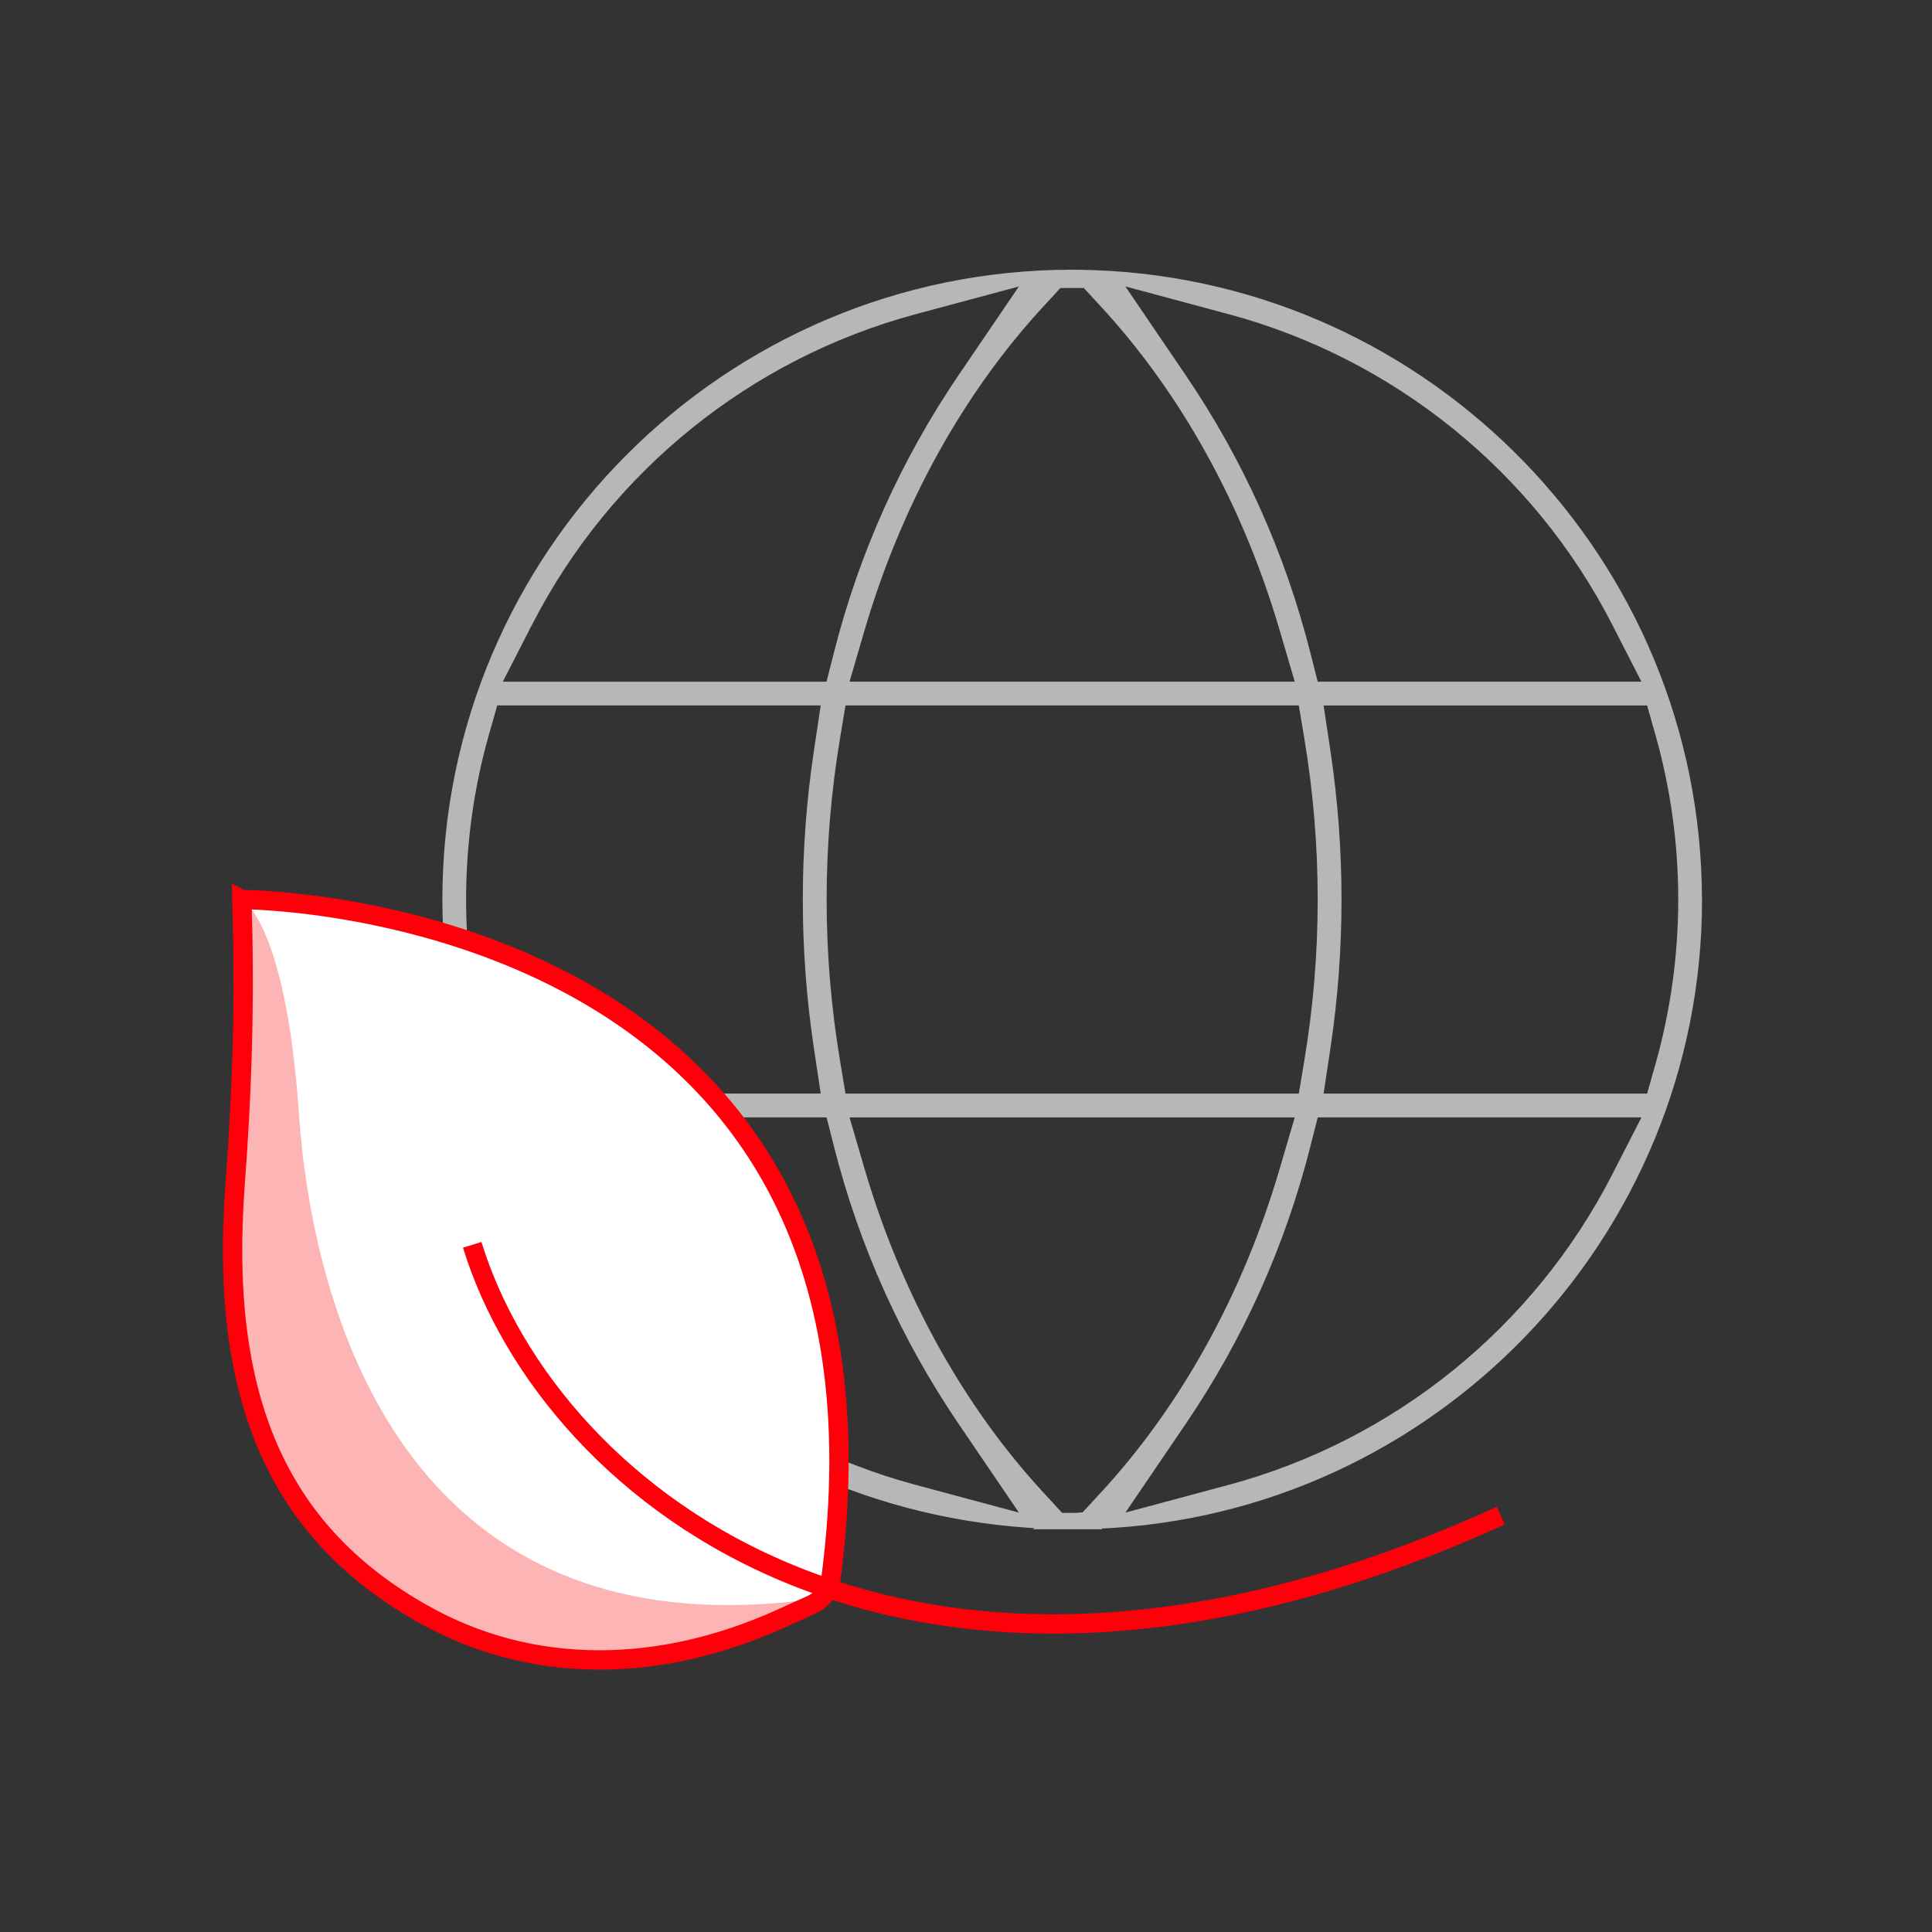 <?xml version="1.0" encoding="UTF-8"?>
<svg id="Android-Compatible_Icon_Set_A" data-name="Android-Compatible Icon Set A" xmlns="http://www.w3.org/2000/svg" viewBox="0 0 400 400">
  <rect x="0" y="0" width="400" height="400" fill="#333333" stroke="none"/>
  <defs>
    <style>
      .cls-1 {
        fill: #fff;
      }

      .cls-2 {
        fill: #b6b7b7;
        stroke: #b6b7b7;
      }

      .cls-2, .cls-3 {
        stroke-miterlimit: 10;
      }

      .cls-4 {
        fill: #fcb4b4;
      }

      .cls-3 {
        fill: none;
        stroke: #ff000a;
        stroke-width: 4px;
      }
    </style>
  </defs>
  <path class="cls-2" d="m351.87,186.24c-.07-70.02-55.88-127.32-125.32-129.81h0s-.08,0-.08,0c-1.47-.05-2.94-.09-4.42-.09l.35.38h-.84l.35-.38c-71.59.04-129.82,58.29-129.82,129.89s55.02,126.58,123.85,129.75l-.25.14h6.02c.07,0,.14,0,.21,0h0s.14,0,.14,0h0c.07,0,.14,0,.21,0h5.21l-.04-.12c69.11-2.86,124.45-59.97,124.45-129.76Zm-8.68-34.36c6.36,22.47,6.36,46.23,0,68.71l-1.79,6.33h-67.94l1.5-9.99c3.05-20.37,3.05-41.02,0-61.38l-1.5-9.99h67.94l1.79,6.33Zm-88.73-87.33c34.39,9.24,63.44,32.71,79.7,64.4l6.5,12.68h-68.23l-1.67-6.56c-5.21-20.49-13.87-39.74-25.76-57.22l-13.18-19.38,22.63,6.08Zm16.08,155.1l-1.21,7.27h-94.7l-1.21-7.27c-3.7-22.17-3.7-44.66,0-66.83l1.21-7.27h94.7l1.21,7.27c3.7,22.17,3.7,44.66,0,66.83Zm-51.2-160.52h5.27l3.76,4.08c16.68,18.1,29.51,41.36,37.09,67.27l3.27,11.15h-93.51l3.26-11.15c7.59-25.91,20.41-49.18,37.09-67.27l3.76-4.08Zm-109.55,69.83c16.26-31.68,45.31-55.16,79.7-64.4l22.63-6.08-13.18,19.38c-11.89,17.48-20.55,36.73-25.76,57.22l-1.67,6.56h-68.23l6.5-12.67Zm-9.02,91.64c-3.17-11.18-4.78-22.74-4.77-34.35,0-11.62,1.59-23.19,4.77-34.37l1.8-6.33h67.93l-1.5,9.99c-3.05,20.37-3.05,41.02,0,61.38l1.5,9.99h-67.93l-1.8-6.33Zm88.72,87.32c-34.39-9.24-63.44-32.72-79.7-64.4l-6.5-12.68h68.23l1.67,6.56c5.21,20.49,13.87,39.74,25.76,57.22l13.18,19.38-22.63-6.08Zm34.89,5.68l-1.66.13h-2.83l-.13.08-4.18-4.54c-16.68-18.1-29.51-41.36-37.1-67.27l-3.26-11.15h93.51l-3.27,11.15c-7.59,25.91-20.41,49.17-37.09,67.27l-3.99,4.33Zm30.08-5.68l-22.63,6.08,13.18-19.38c11.89-17.48,20.56-36.73,25.76-57.22l1.67-6.56h68.23l-6.5,12.68c-16.26,31.68-45.31,55.16-79.7,64.4Z"/>
  <g>
    <path class="cls-1" d="m50.07,186.23l.14,5.47c.44,17.79-.18,35.59-1.52,53.34-3.33,44.06,8.59,71.95,38.67,88.99,11.24,6.38,23.57,9.62,36.66,9.64,12.44.02,25.18-2.89,37.88-8.65l5.98-2.71c.84-.38,1.62-.9,2.29-1.54h0c.84-.8,1.66-2.39,1.81-3.53,18.78-140.93-121.89-141-121.89-141Z"/>
    <path class="cls-3" d="m97.77,257.73c16.09,52.33,90.93,111.83,212.94,56.06"/>
    <path class="cls-4" d="m50.07,186.27s9.07,4.5,11.8,44.13c2.73,39.63,21.16,113.36,108.28,100.41,0,0-54.26,34.41-100.4-9.98,0,0-23.57-18.38-21.49-68.28,0,0,2.87-51.36,1.81-66.27Z"/>
    <path class="cls-3" d="m50.07,186.23l.14,5.47c.44,17.79-.18,35.59-1.52,53.34-3.33,44.06,8.59,71.95,38.67,88.99,11.24,6.38,23.57,9.62,36.66,9.64,12.44.02,25.18-2.89,37.88-8.65l5.98-2.71c.84-.38,1.62-.9,2.29-1.54h0c.84-.8,1.66-2.39,1.81-3.53,18.78-140.93-121.89-141-121.89-141Z"/>
  </g>
</svg>